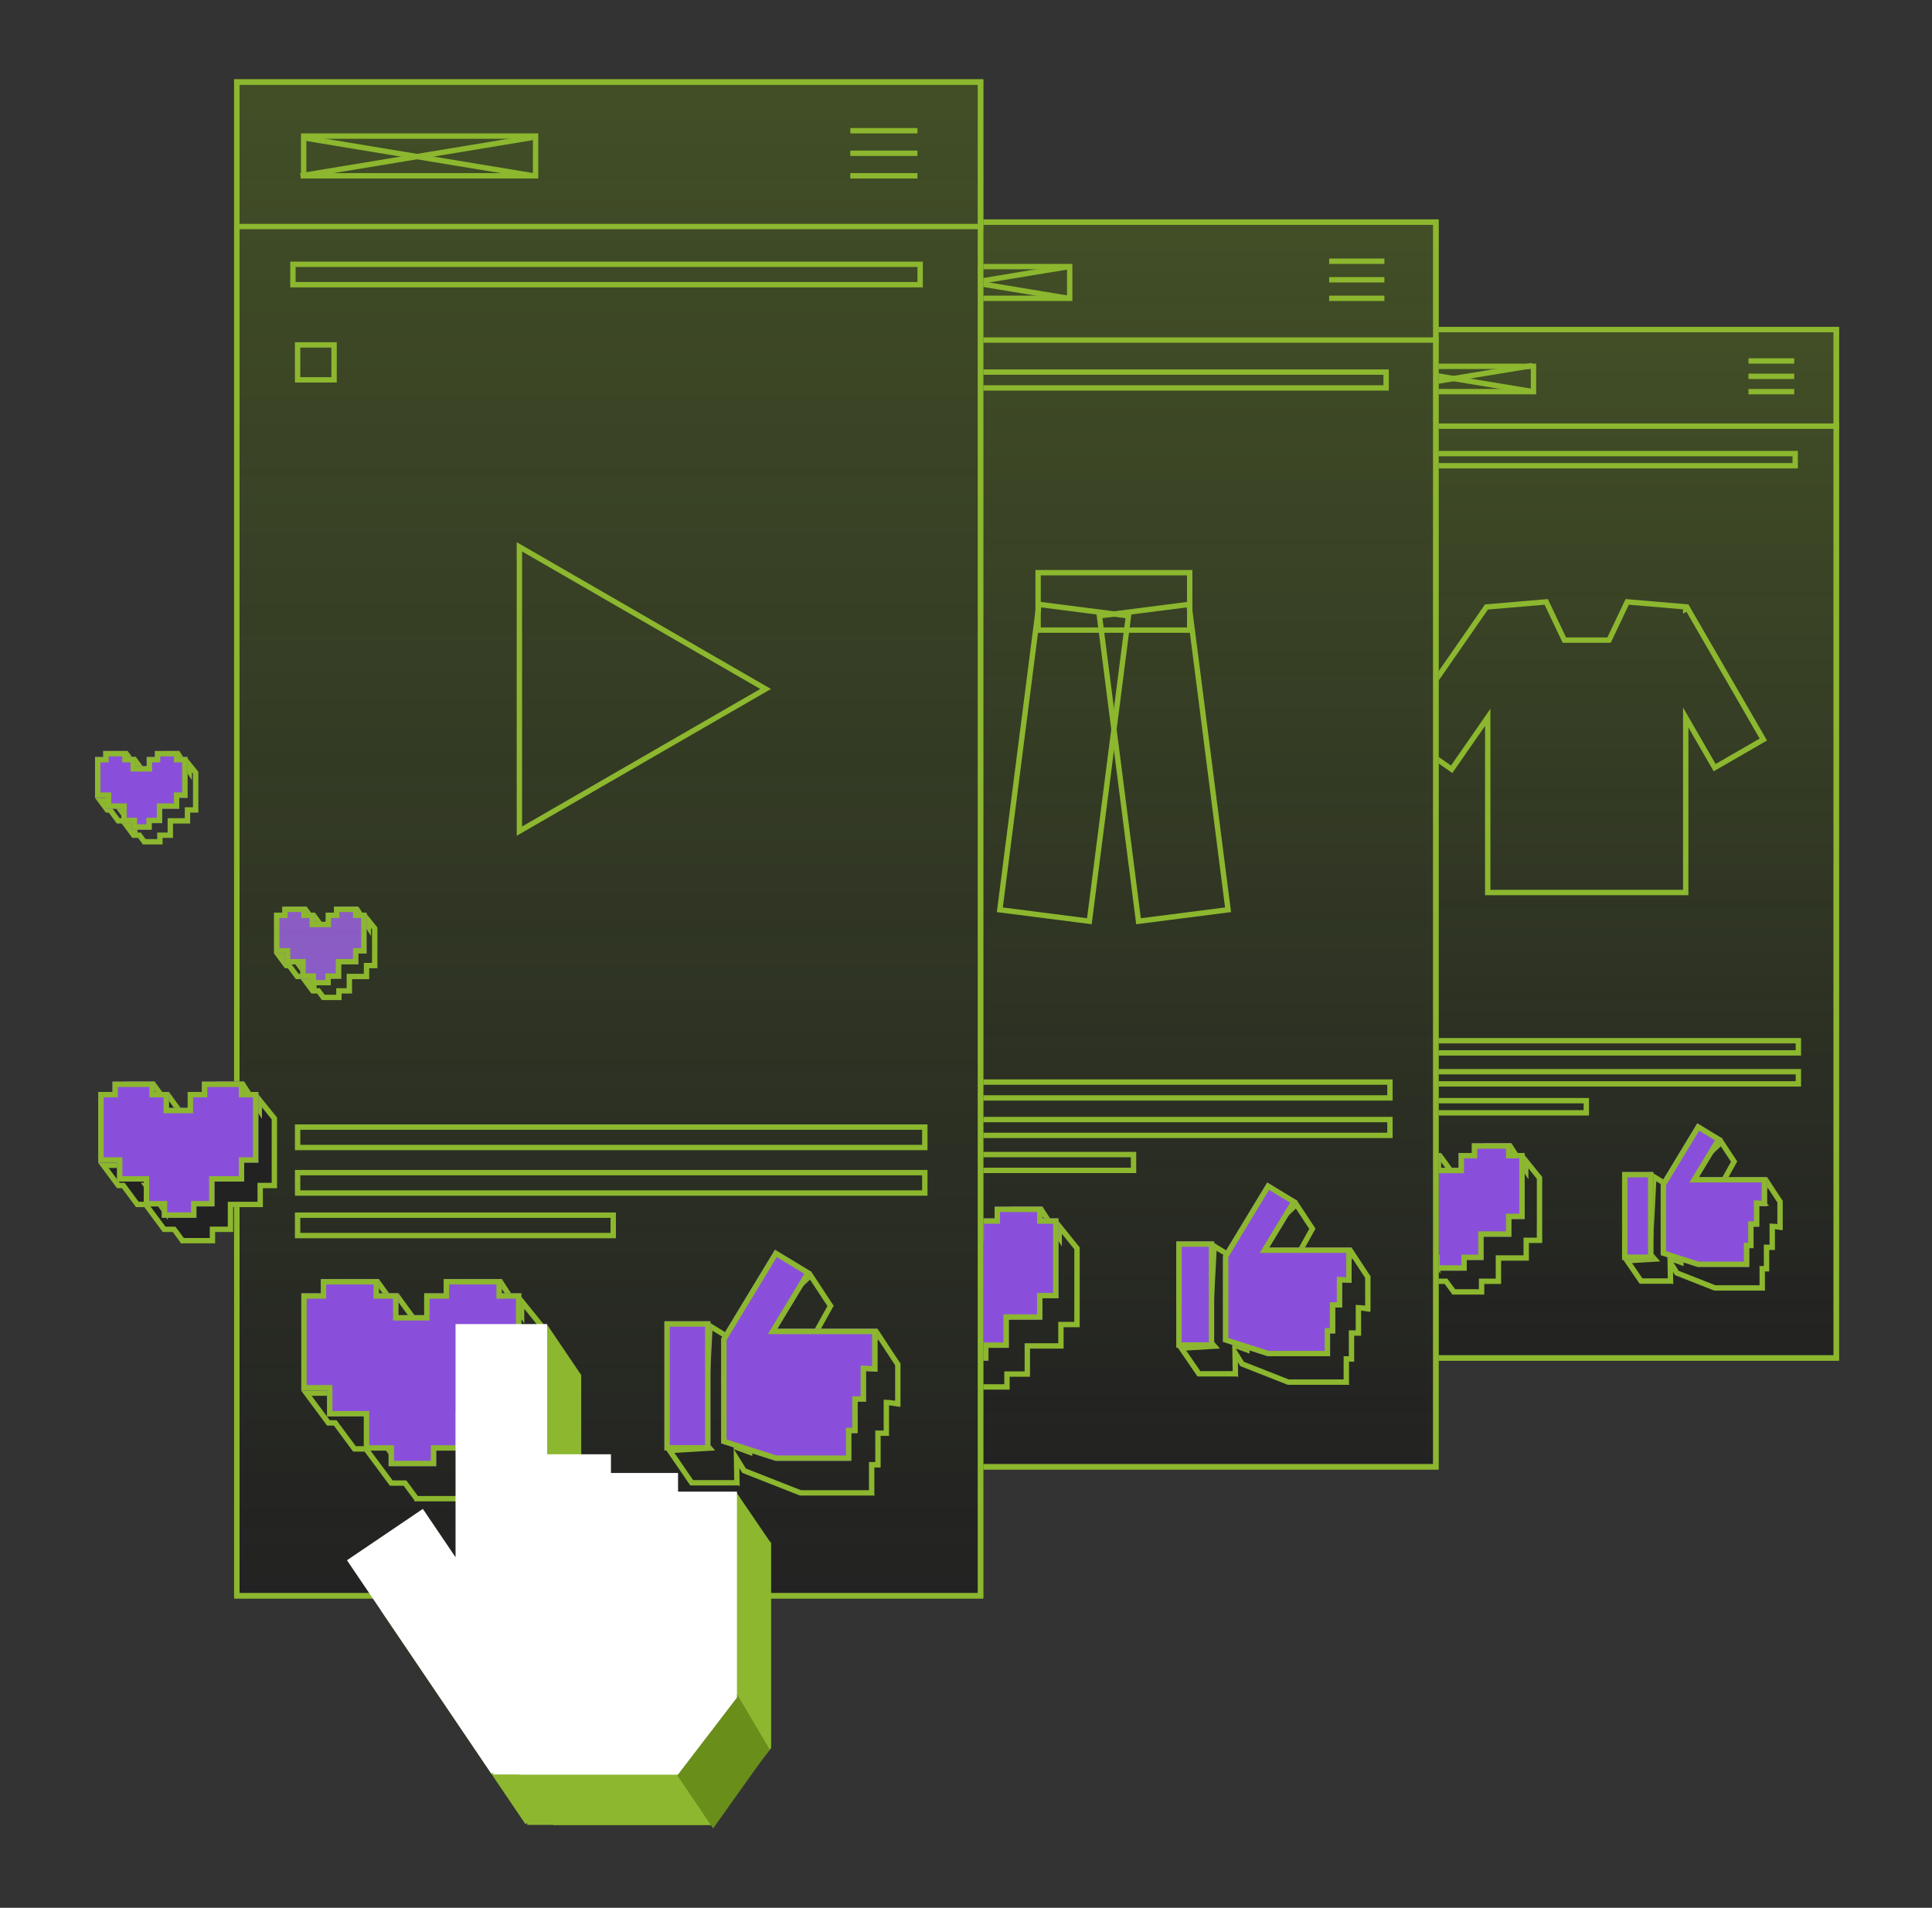<?xml version="1.0" encoding="UTF-8"?>
<svg xmlns="http://www.w3.org/2000/svg" width="800" height="790" viewBox="0 0 800 790" fill="none">
  <rect x="0" y="0" width="800" height="790" fill="#333333" stroke="none"/>
  <path d="M550.383 135.351H761.485V563.431H550.383V135.351Z" fill="#222222"></path>
  <path fill-rule="evenodd" clip-rule="evenodd" d="M759.261 137.575H552.607V561.207H759.261V137.575ZM550.383 135.351V563.431H761.485V135.351H550.383Z" fill="#8CB72F"></path>
  <path d="M550.383 135.351H761.485V563.431H550.383V135.351Z" fill="url(#paint0_linear_731_16451)"></path>
  <path fill-rule="evenodd" clip-rule="evenodd" d="M759.261 137.575H552.607V561.207H759.261V137.575ZM550.383 135.351V563.431H761.485V135.351H550.383Z" fill="#8CB72F"></path>
  <path fill-rule="evenodd" clip-rule="evenodd" d="M594.126 477.433L591.208 473.428H579.95L587.307 483.338H589.867L582.091 483.34V499.717H594.214V520.601L589.921 514.709H591.596L584.375 504.799H569.25L576.606 514.709H578.514L583.951 522.033H587.168L594.32 531.668H598.172L601.192 535.736V536.065H614.602V531.667H614.713L621.59 531.668L621.58 531.655V522.031H621.79L621.792 522.033H633.1L633.085 522.013V514.711H638.582L638.595 514.709L638.582 514.691V514.458L638.593 514.472V487.346L630.662 477.53V480.827L625.866 473.428H614.608L621.965 483.338L630.662 481.113V483.34H616.714V487.346H611.216V493.497H598.469V487.343H603.962L596.741 477.433H594.126ZM595.61 479.657H592.994L590.076 475.653H584.372L588.426 481.114H590.986L594.292 485.564H584.316V497.493H596.439V518.638H598.623L599.847 523.982H596.439V527.432L585.548 512.485H587.222L583.243 507.023H573.672L577.726 512.485H579.633L585.07 519.809H588.287L595.439 529.444H599.291L602.555 533.84H612.378V529.443H615.832L619.355 529.444V519.806H622.909L622.911 519.809H630.86V512.487H636.357V508.024L636.368 508.038V488.132L632.886 483.822V488.349L631.082 485.564H622.24L621.069 485.864L620.846 485.564H618.938V489.57H613.441V495.722H596.245V485.118H599.589L595.61 479.657ZM597.055 521.758L596.85 520.862H594.405L595.057 521.758H597.055ZM627.27 479.685L622.861 480.813L619.03 475.653H624.657L627.27 479.685Z" fill="#8CB72F"></path>
  <path fill-rule="evenodd" clip-rule="evenodd" d="M591.219 473.428H574.841V477.433H569.344V504.798H576.594V512.119H586.964V521.756H593.942V526.152H607.352V521.756H614.329V512.119H625.834V504.798H631.332V477.433H625.834V473.428H609.456V477.433H603.966V483.586H596.709V477.433H591.219V473.428Z" fill="#8A4FDA"></path>
  <path fill-rule="evenodd" clip-rule="evenodd" d="M576.594 504.798V512.119H586.964V521.756H593.942V526.152H607.352V521.756H614.329V512.119H625.834V504.798H631.332V477.433H625.834V473.428H609.456V477.433H603.966V483.586H596.709V477.433H591.219V473.428H574.841V477.433H569.344V504.798H576.594ZM571.568 502.574H578.819V509.895H589.188V519.531H596.166V523.927H605.127V519.531H612.105V509.895H623.61V502.574H629.107V479.657H623.609V475.653H611.681V479.657H606.191V485.81H594.485V479.657H588.994V475.653H577.066V479.657H571.568V502.574Z" fill="#8CB72F"></path>
  <path fill-rule="evenodd" clip-rule="evenodd" d="M712.304 493.212L712.512 493.298L719.351 480.952L712.957 471.227L696.684 486.76L700.973 488.531L694.137 499.824L694.921 500.299L694.921 521.108L692.666 520.279L692.169 490.454L683.8 485.337L682.024 519.531L682.773 520.384L671.727 521.043L678.94 531.579H692.598L692.86 531.877L692.855 531.579H692.884L692.855 531.543L692.773 526.691L693.602 528.026L709.447 534.26V534.27H709.471L709.853 534.42L730.99 534.419L730.816 534.169V526.478H730.87L730.895 526.515H732.538L732.514 526.478H732.591V517.607H734.962V517.546H734.981L734.962 517.519V508.996L735.089 509.003L738.041 509.445L738.091 509.506V509.453L738.183 509.466L738.091 509.323V509.164L738.189 509.169V497.052H738.049L731.696 487.39L727.325 496.439L727.83 497.052H718.738L718.744 497.026L718.526 497.052H709.98L712.304 493.212ZM706.033 499.276L711.389 490.427L711.528 490.484L716.754 481.051L712.563 474.678L700.692 486.009L704.218 487.465L697.146 499.149L697.146 524.297L692.948 522.753L695.103 526.226L710.273 532.195H728.592V524.547L728.399 524.254H730.367V515.383H732.738V506.649L735.314 506.787L735.867 506.87V506.817L735.964 506.822V497.93L731.993 491.89L729.948 496.124L732.545 499.276H706.033ZM689.965 491.714L685.828 489.184L684.293 518.743L687.444 522.334L675.783 523.03L680.113 529.354H690.593L689.965 491.714Z" fill="#8CB72F"></path>
  <path fill-rule="evenodd" clip-rule="evenodd" d="M731.703 487.417V499.534L728.477 499.361V507.972H726.105V516.845H724.331V524.635L702.962 524.635V524.63L687.656 519.711L687.656 490.191L687.654 490.189L687.656 490.185V490.145L687.682 490.142L702.808 465.154L713.175 471.429L703.497 487.417H712.033L712.258 487.391L712.252 487.417L731.703 487.417ZM684.631 485.309H671.664V521.712H684.631V485.309Z" fill="#8A4FDA"></path>
  <path fill-rule="evenodd" clip-rule="evenodd" d="M731.703 499.534L728.477 499.361V507.972H726.105V516.845H724.331V524.635L702.962 524.635V524.63L687.656 519.711L687.656 490.191L687.654 490.189L687.656 490.185V490.145L687.682 490.142L702.808 465.154L713.175 471.429L703.497 487.417H712.033L712.258 487.391L712.252 487.417L731.703 487.417V499.534ZM729.479 497.187V489.641L699.55 489.641L710.12 472.18L703.559 468.209L689.881 490.805L689.881 518.089L703.325 522.411L722.106 522.411V514.621H723.881V505.748H726.252V497.014L729.479 497.187ZM684.631 485.309H671.664V521.712H684.631V485.309ZM682.407 519.488V487.534H673.889V519.488H682.407Z" fill="#8CB72F"></path>
  <path fill-rule="evenodd" clip-rule="evenodd" d="M743.552 444.897H569.748V447.709H743.552V444.897ZM567.523 442.672V449.934H745.777V442.672H567.523Z" fill="#8CB72F"></path>
  <path fill-rule="evenodd" clip-rule="evenodd" d="M743.552 432.064H569.748V434.877H743.552V432.064ZM567.523 429.84V437.101H745.777V429.84H567.523Z" fill="#8CB72F"></path>
  <path fill-rule="evenodd" clip-rule="evenodd" d="M655.75 456.886H569.748V459.699H655.75V456.886ZM567.523 454.662V461.923H657.975V454.662H567.523Z" fill="#8CB72F"></path>
  <path fill-rule="evenodd" clip-rule="evenodd" d="M742.938 150.585H724.016V148.36H742.938V150.585Z" fill="#8CB72F"></path>
  <path fill-rule="evenodd" clip-rule="evenodd" d="M742.938 156.936H724.016V154.711H742.938V156.936Z" fill="#8CB72F"></path>
  <path fill-rule="evenodd" clip-rule="evenodd" d="M742.938 163.288H724.016V161.063H742.938V163.288Z" fill="#8CB72F"></path>
  <path fill-rule="evenodd" clip-rule="evenodd" d="M742.24 188.935H568.435V191.748H742.24V188.935ZM566.211 186.711V193.973H744.464V186.711H566.211Z" fill="#8CB72F"></path>
  <path fill-rule="evenodd" clip-rule="evenodd" d="M761.493 177.579H551.828V175.354H761.493V177.579Z" fill="#8CB72F"></path>
  <path fill-rule="evenodd" clip-rule="evenodd" d="M633.873 152.808H571.459V161.061H633.873V152.808ZM569.234 150.583V163.285H636.097V150.583H569.234Z" fill="#8CB72F"></path>
  <path fill-rule="evenodd" clip-rule="evenodd" d="M634.621 163.285L569.231 152.476L569.594 150.281L634.984 161.09L634.621 163.285Z" fill="#8CB72F"></path>
  <path fill-rule="evenodd" clip-rule="evenodd" d="M634.628 152.474L569.238 163.284L568.875 161.089L634.265 150.28L634.628 152.474Z" fill="#8CB72F"></path>
  <path fill-rule="evenodd" clip-rule="evenodd" d="M577.09 211.649H569.748V218.558H577.09V211.649ZM567.523 209.424V220.782H579.315V209.424H567.523Z" fill="#8CB72F"></path>
  <path fill-rule="evenodd" clip-rule="evenodd" d="M699.133 250.267L699.125 250.269V250.267L673.118 248.064L665.572 263.959H648.478L640.933 248.064L614.954 250.264L614.926 250.245L577.805 303.718L601.391 320.092L614.926 300.595V370.655L614.912 370.684H614.926L699.139 370.684V301.274L709.597 319.388L731.679 306.639L699.133 250.267ZM696.9 252.311V254.122L698.318 253.304L728.641 305.824L710.411 316.349L696.914 292.972V368.46H617.151V293.489L600.832 316.996L580.901 303.159L616.141 252.396L639.585 250.411L647.072 266.184H666.979L674.466 250.411L696.9 252.311Z" fill="#8CB72F"></path>
  <path d="M340.414 90.857H595.688V608.511H340.414V90.857Z" fill="#222222"></path>
  <path fill-rule="evenodd" clip-rule="evenodd" d="M593.464 93.082H342.639V606.287H593.464V93.082ZM340.414 90.857V608.511H595.688V90.857H340.414Z" fill="#8CB72F"></path>
  <path d="M340.398 90.857H595.672V608.511H340.398V90.857Z" fill="url(#paint1_linear_731_16451)"></path>
  <path fill-rule="evenodd" clip-rule="evenodd" d="M593.448 93.082H342.623V606.287H593.448V93.082ZM340.398 90.857V608.511H595.672V90.857H340.398Z" fill="#8CB72F"></path>
  <path fill-rule="evenodd" clip-rule="evenodd" d="M393.305 504.515L389.778 499.673H376.164L385.06 511.657H388.161L378.752 511.659V531.464H393.415V556.716L388.225 549.593H390.248L381.516 537.609H363.227L372.122 549.593H374.43L381.004 558.449H384.892L393.542 570.1H398.202L401.855 575.022V575.416H418.071V570.098H418.204L418.205 570.1H426.52L426.506 570.082V558.447H426.757L426.759 558.449H440.432L440.419 558.432V549.594H447.063L447.078 549.593L447.063 549.571V549.289L447.076 549.306V516.503L437.485 504.633V508.611L431.692 499.673H418.079L426.974 511.657L437.485 508.968V511.659H420.625V516.503H413.971V523.942H398.557V516.499H405.204L396.473 504.515H393.305ZM395.341 506.739H392.174L388.646 501.898H380.586L386.179 509.433H389.28L392.584 513.883H380.976V529.239H395.639V554.809H398.375L399.642 560.341H395.639V563.546L383.851 547.368H385.875L380.385 539.833H367.648L373.242 547.368H375.549L382.123 556.224H386.011L394.661 567.876H399.321L403.267 573.191H415.847V567.874H419.322L419.324 567.876H424.282V556.222H427.876L427.877 556.224H438.195V547.37H444.838V542.853L444.851 542.87V517.289L439.71 510.926V516.133L438.252 513.883H427.248L426.079 514.183L425.856 513.883H422.85V518.727H416.196V526.166H396.332V514.274H400.831L395.341 506.739ZM396.85 558.117L396.602 557.033H393.646L394.435 558.117H396.85ZM434.133 507.529L427.87 509.132L422.5 501.898H430.483L434.133 507.529Z" fill="#8CB72F"></path>
  <path fill-rule="evenodd" clip-rule="evenodd" d="M389.784 499.673H369.979V504.515H363.336V537.606H372.105V546.461H384.642V558.113H393.083V563.428H409.299V558.113H417.734V546.461H431.647V537.606H438.29V504.515H431.647V499.673H411.842V504.515H405.199V511.957H396.427V504.515H389.784V499.673Z" fill="#8A4FDA"></path>
  <path fill-rule="evenodd" clip-rule="evenodd" d="M369.979 504.515H363.336V537.606H372.105V546.461H384.642V558.113H393.083V563.428H409.299V558.113H417.734V546.461H431.647V537.606H438.29V504.515H431.647V499.673H411.842V504.515H405.199V511.957H396.427V504.515H389.784V499.673H369.979V504.515ZM372.204 501.898V506.739H365.56V535.382H374.329V544.237H386.867V555.888H395.307V561.203H407.074V555.888H415.509V544.237H429.422V535.382H436.066V506.739H429.423V501.898H414.067V506.739H407.423V514.181H394.203V506.739H387.56V501.898H372.204Z" fill="#8CB72F"></path>
  <path fill-rule="evenodd" clip-rule="evenodd" d="M536.2 523.6L536.452 523.704L544.721 508.776L536.989 497.015L517.311 515.798L522.498 517.94L514.232 531.596L515.182 532.171L515.182 557.336L512.457 556.334L511.855 520.266L501.736 514.078L499.588 555.427L500.492 556.457L487.133 557.255L495.856 569.994H512.373L512.691 570.356L512.685 569.994H512.718L512.685 569.954L512.586 564.096L513.581 565.7L532.75 573.242V573.249H532.768L533.232 573.431L533.236 573.433L533.234 573.43H558.795L558.59 573.136V563.828H558.654L558.683 563.871H560.67L560.642 563.828H560.736V553.1H563.601V553.026H563.623L563.601 552.994V542.687L563.751 542.695L567.327 543.231L567.387 543.303V543.24L567.492 543.255L567.387 543.092V542.89L567.503 542.896V528.243H567.336L559.654 516.56L554.368 527.503L554.978 528.243H543.982L543.989 528.212L543.723 528.243L533.39 528.243L536.2 523.6ZM529.443 530.468L535.286 520.816L535.467 520.891L542.124 508.874L536.595 500.466L521.319 515.047L525.744 516.874L517.287 530.845L517.407 530.917L517.407 560.525L511.682 558.419L515.083 563.9L533.651 571.205H556.366V561.603H558.512V550.876H561.377V540.34L563.976 540.479L565.163 540.657V540.543L565.278 540.549V529.163L559.951 521.06L556.991 527.188L559.694 530.468L529.443 530.468ZM509.651 521.526L503.764 517.926L501.856 554.64L505.163 558.407L491.189 559.241L497.029 567.77H510.423L509.651 521.526Z" fill="#8CB72F"></path>
  <path fill-rule="evenodd" clip-rule="evenodd" d="M559.669 516.591V531.244L555.768 531.035V541.448H552.903V552.178H550.757V561.597H524.916V561.592L506.406 555.643V519.947L506.401 519.944L506.406 519.936V519.89L506.436 519.886L524.727 489.671L537.263 497.259L525.56 516.591H535.88L536.156 516.56L536.148 516.591H559.669ZM502.751 514.042H487.07V558.063H502.751V514.042Z" fill="#8A4FDA"></path>
  <path fill-rule="evenodd" clip-rule="evenodd" d="M559.669 531.244L555.768 531.035V541.448H552.903V552.178H550.757V561.597H524.916V561.592L506.406 555.643V519.947L506.401 519.944L506.406 519.936V519.89L506.436 519.886L524.727 489.671L537.263 497.259L525.56 516.591H535.88L536.156 516.56L536.148 516.591H559.669V531.244ZM557.445 528.897V518.816H521.613L534.207 498.01L525.478 492.726L508.631 520.557V554.021L525.28 559.372H548.532V549.954H550.678V539.224H553.543V528.688L557.445 528.897ZM500.526 516.267H489.295V555.838H500.526V516.267ZM502.751 514.042V558.063H487.07V514.042H502.751Z" fill="#8CB72F"></path>
  <path fill-rule="evenodd" clip-rule="evenodd" d="M574.437 464.707H363.334V469.039H574.437V464.707ZM361.109 462.483V471.264H576.661V462.483H361.109Z" fill="#8CB72F"></path>
  <path fill-rule="evenodd" clip-rule="evenodd" d="M574.437 449.19H363.334V453.522H574.437V449.19ZM361.109 446.965V455.746H576.661V446.965H361.109Z" fill="#8CB72F"></path>
  <path fill-rule="evenodd" clip-rule="evenodd" d="M468.262 479.206H363.334V483.538H468.262V479.206ZM361.109 476.981V485.763H470.487V476.981H361.109Z" fill="#8CB72F"></path>
  <path fill-rule="evenodd" clip-rule="evenodd" d="M573.257 109.279H550.375V107.055H573.257V109.279Z" fill="#8CB72F"></path>
  <path fill-rule="evenodd" clip-rule="evenodd" d="M573.257 116.959H550.375V114.735H573.257V116.959Z" fill="#8CB72F"></path>
  <path fill-rule="evenodd" clip-rule="evenodd" d="M573.257 124.641H550.375V122.416H573.257V124.641Z" fill="#8CB72F"></path>
  <path fill-rule="evenodd" clip-rule="evenodd" d="M572.858 155.188H361.756V159.52H572.858V155.188ZM359.531 152.963V161.744H575.083V152.963H359.531Z" fill="#8CB72F"></path>
  <path fill-rule="evenodd" clip-rule="evenodd" d="M595.677 141.923H342.141V139.699H595.677V141.923Z" fill="#8CB72F"></path>
  <path fill-rule="evenodd" clip-rule="evenodd" d="M441.824 111.503H365.42V122.414H441.824V111.503ZM363.195 109.278V124.638H444.049V109.278H363.195Z" fill="#8CB72F"></path>
  <path fill-rule="evenodd" clip-rule="evenodd" d="M442.272 124.637L363.2 111.566L363.562 109.371L442.635 122.443L442.272 124.637Z" fill="#8CB72F"></path>
  <path fill-rule="evenodd" clip-rule="evenodd" d="M442.272 111.565L363.199 124.637L362.836 122.442L441.909 109.37L442.272 111.565Z" fill="#8CB72F"></path>
  <path fill-rule="evenodd" clip-rule="evenodd" d="M373.151 182.655H363.342V191.941H373.151V182.655ZM361.117 180.431V194.165H375.376V180.431H361.117Z" fill="#8CB72F"></path>
  <path d="M96.953 32.858H407.166V661.918H96.953V32.858Z" fill="#222222"></path>
  <path fill-rule="evenodd" clip-rule="evenodd" d="M404.941 35.083H99.178V659.694H404.941V35.083ZM96.953 32.858V661.918H407.166V32.858H96.953Z" fill="#8CB72F"></path>
  <path fill-rule="evenodd" clip-rule="evenodd" d="M128.806 377.91L127.004 375.437H120.049L124.594 381.559H126.176L121.374 381.56V391.678H128.865V404.584L126.209 400.939H127.242L122.781 394.817H113.438L117.982 400.939H119.162L122.52 405.464H124.507L128.926 411.416H131.309L133.172 413.926V414.132H141.456V411.416H141.522L145.769 411.416L145.77 405.463H145.889L152.874 405.464L152.879 405.463V400.939H156.273V400.789L156.275 400.792V384.033L151.375 377.969V380.003L148.415 375.437H141.46L146.005 381.559L151.375 380.185V381.56H142.76V384.034H139.367V387.835H131.492V384.033H134.884L130.423 377.91H128.806ZM129.291 380.135H127.89L129.268 381.991V381.808H130.51L129.291 380.135ZM129.268 383.784H123.599V389.453H129.268V383.784ZM131.089 390.06V402.441L131.144 402.516H132.265L133.411 407.519H131.089V409.192H132.428L134.443 411.907H139.232V409.192H143.546V403.239H147.009L148.523 403.239L150.654 403.239V398.715H154.048V394.352L154.05 394.354V384.82L153.6 384.262V387.525L151.175 383.784H146.281L145.109 384.084L144.985 383.917V386.258H141.591V390.06H131.089ZM125.133 403.239L121.836 398.715H122.869L121.65 397.042H117.859L119.101 398.715H120.281L123.64 403.239H125.133ZM128.979 404.741L129.382 405.294H130.619L130.493 404.741H128.979ZM127.092 379.334L125.872 377.661H124.471L125.713 379.334H127.092ZM147.926 378.771L146.901 379.033L145.882 377.661H147.206L147.926 378.771Z" fill="#8CB72F"></path>
  <path fill-rule="evenodd" clip-rule="evenodd" d="M126.996 375.437H116.878V377.91H113.484V394.816H117.967V399.34H124.368V405.293H128.681V408.008H136.965V405.293H141.274V399.34H148.383V394.816H151.781V377.91H148.387V375.437H138.269V377.91H134.875V381.713H130.39V377.91H126.996V375.437Z" fill="#8A4FDA"></path>
  <path fill-rule="evenodd" clip-rule="evenodd" d="M117.967 394.816V399.34H124.368V405.293H128.681V408.008H136.965V405.293H141.274V399.34H148.383V394.816H151.781V377.91H148.387V375.437H138.269V377.91H134.875V381.713H130.39V377.91H126.996V375.437H116.878V377.91H113.484V394.816H117.967ZM115.709 392.592H120.192V397.115H126.593V403.068H130.905V405.784H134.741V403.068H139.049V397.115H146.158V392.592H149.557V380.135H146.162V377.661H140.494V380.135H137.1V383.938H128.166V380.135H124.771V377.661H119.103V380.135H115.709V392.592Z" fill="#8CB72F"></path>
  <path fill-rule="evenodd" clip-rule="evenodd" d="M54.674 313.462L52.871 310.989H45.916L50.461 317.111H52.044L47.242 317.112V327.23H54.732V340.136L52.076 336.492H53.109L48.648 330.369H39.305L43.849 336.492H45.029L48.388 341.016H50.375L54.793 346.969H57.176L59.039 349.479V349.684H67.324V346.968H67.389L71.636 346.969L71.638 341.016H71.756L78.741 341.016L78.746 341.016V336.492H82.14V336.341L82.142 336.344V319.586L77.242 313.521V315.555L74.282 310.989H67.327L71.872 317.111L77.242 315.737V317.112H68.628V319.586H65.234V323.387H57.359V319.585H60.751L56.29 313.462H54.674ZM55.158 315.687H53.757L55.135 317.543V317.36H56.378L55.158 315.687ZM55.135 319.337H49.466V325.006H55.135V319.337ZM56.956 325.612V337.994L57.011 338.069H58.133L59.278 343.071H56.956V344.744H58.295L60.311 347.459H65.099V344.744H69.413V338.791H72.876L74.39 338.791L76.522 338.791V334.267H79.915V329.904L79.917 329.907V320.372L79.467 319.814V323.077L77.042 319.337H72.148L70.976 319.637L70.852 319.469V321.81H67.459V325.612H56.956ZM51 338.791L47.703 334.267H48.736L47.517 332.594H43.727L44.968 334.267H46.148L49.507 338.791H51ZM54.846 340.293L55.249 340.846H56.487L56.36 340.293H54.846ZM52.959 314.887L51.74 313.213H50.338L51.58 314.887H52.959ZM73.793 314.323L72.768 314.586L71.749 313.213H73.073L73.793 314.323Z" fill="#8CB72F"></path>
  <path fill-rule="evenodd" clip-rule="evenodd" d="M52.863 310.989H42.745V313.462H39.352V330.368H43.835V334.892H50.235V340.845H54.548V343.56H62.832V340.845H67.141V334.892H74.25V330.368H77.648V313.462H74.254V310.989H64.136V313.462H60.743V317.265H56.258V313.462H52.863V310.989Z" fill="#8A4FDA"></path>
  <path fill-rule="evenodd" clip-rule="evenodd" d="M43.835 330.368V334.892H50.235V340.845H54.548V343.56H62.832V340.845H67.141V334.892H74.25V330.368H77.648V313.462H74.254V310.989H64.136V313.462H60.743V317.265H56.258V313.462H52.863V310.989H42.745V313.462H39.352V330.368H43.835ZM41.576 328.144H46.059V332.668H52.46V338.62H56.772V341.336H60.608V338.62H64.917V332.668H72.025V328.144H75.424V315.687H72.03V313.213H66.361V315.687H62.967V319.49H54.033V315.687H50.639V313.213H44.97V315.687H41.576V328.144Z" fill="#8CB72F"></path>
  <path d="M96.93 32.859H407.142V661.919H96.93V32.859Z" fill="url(#paint2_linear_731_16451)"></path>
  <path fill-rule="evenodd" clip-rule="evenodd" d="M404.918 35.083H99.154V659.695H404.918V35.083ZM96.93 32.859V661.919H407.142V32.859H96.93Z" fill="#8CB72F"></path>
  <path fill-rule="evenodd" clip-rule="evenodd" d="M161.174 535.542L156.887 529.658H140.343L151.154 544.221H154.926L154.928 544.224H143.494V568.291H161.316V598.984L155.002 590.319H157.462L146.851 575.756H124.625L135.435 590.319H138.239L146.228 601.081H150.958L161.469 615.241H167.132L171.567 621.215V621.699H191.273V615.24H191.427L201.531 615.241L201.53 615.238V601.081H201.82L218.434 601.081L218.436 590.321H226.511V590.319H226.522L226.511 590.304V589.955L226.523 589.971V550.108L214.868 535.684V540.525L207.825 529.658H191.281L202.092 544.221L214.868 540.951V544.224H194.373V550.108H186.298V559.151H167.561V550.105H175.638L165.027 535.542H161.174ZM163.895 537.766H160.042L155.755 531.882H144.765L152.273 541.996H156.045L159.349 546.448H145.718V566.066H163.541V597.14H166.962L168.282 602.902H163.541V605.815L150.629 588.094H153.088L145.719 577.98H129.047L136.554 588.094H139.358L147.348 598.857H152.077L162.588 613.016H168.251L173.046 619.475H189.049V613.016H192.54L199.305 613.016V598.856H202.95L216.211 598.857V588.096H224.287V583.52L224.299 583.536V550.894L217.093 541.976V548.047L216.057 546.448H202.359L201.196 546.746L200.975 546.448H196.598V552.332H188.522V561.376H165.336V547.88H171.264L163.895 537.766ZM165.49 600.678L165.19 599.365H161.594L162.55 600.678H165.49ZM211.555 539.503L202.987 541.695L195.703 531.882H206.616L211.555 539.503Z" fill="#8CB72F"></path>
  <path fill-rule="evenodd" clip-rule="evenodd" d="M156.908 529.658H132.841V535.542H124.766V575.755H135.43V586.515H150.657V600.674H160.915V607.133H180.621V600.674H190.871V586.515H207.783V575.755H215.859V535.542H207.781V529.658H183.714V535.542H175.645V544.585H164.979V535.542H156.908V529.658Z" fill="#8A4FDA"></path>
  <path fill-rule="evenodd" clip-rule="evenodd" d="M132.841 535.542H124.766V575.755H135.43V586.515H150.657V600.674H160.915V607.133H180.621V600.674H190.871V586.515H207.783V575.755H215.859V535.542H207.781V529.658H183.714V535.542H175.645V544.585H164.979V535.542H156.908V529.658H132.841V535.542ZM135.066 531.882V537.766H126.99V573.53H137.654V584.29H152.882V598.45H163.139V604.908H178.396V598.45H188.646V584.29H205.559V573.53H213.634V537.766H205.557V531.882H185.939V537.766H177.87V546.81H162.754V537.766H154.684V531.882H135.066Z" fill="#8CB72F"></path>
  <path fill-rule="evenodd" clip-rule="evenodd" d="M334.843 558.729L335.162 558.861L345.211 540.719L335.814 526.428L311.901 549.253L318.192 551.851L308.143 568.451L309.288 569.144V599.721L306.005 598.514L305.274 554.684L292.977 547.164L290.366 597.413L291.463 598.662L275.227 599.631L285.827 615.113H305.902L306.289 615.554L306.282 615.113H306.318L306.282 615.069L306.162 607.959L307.362 609.892L330.643 619.052V619.068H330.683L331.246 619.289H362.309L362.045 618.91V607.621H362.143L362.178 607.673H364.593L364.559 607.621H364.655V594.583H368.13V594.491H368.182L368.13 594.416V581.929L368.347 581.941L372.675 582.589L372.75 582.68V582.601L372.882 582.62L372.75 582.415V582.177L372.877 582.184V564.377H372.687L363.353 550.181L356.929 563.479L357.669 564.377H344.285L344.295 564.34L343.968 564.377H331.424L334.843 558.729ZM327.477 566.602L333.928 555.945L334.177 556.047L342.614 540.818L335.421 529.878L315.91 548.502L321.438 550.785L311.198 567.7L311.513 567.891V602.91L303.914 600.115L308.863 608.092L331.668 617.065H359.82V605.397H362.43V592.358H365.905V579.582L368.572 579.725L370.525 580.018V579.83L370.653 579.837V565.333L363.649 554.682L359.552 563.164L362.385 566.602H327.477ZM303.07 555.944L295.004 551.012L292.635 596.625L296.134 600.612L279.283 601.618L287 612.888H304.02L303.07 555.944Z" fill="#8CB72F"></path>
  <path fill-rule="evenodd" clip-rule="evenodd" d="M363.349 550.217V568.024L358.602 567.769V580.423H355.127V593.461H352.517V604.908H321.115V604.905L298.615 597.673L298.615 554.292L298.613 554.291L298.615 554.288V554.226L298.655 554.221L320.883 517.502L336.116 526.723L321.894 550.217H334.429L334.766 550.18L334.757 550.217H363.349ZM294.172 547.122H275.117V600.616H294.172V547.122Z" fill="#8A4FDA"></path>
  <path fill-rule="evenodd" clip-rule="evenodd" d="M363.349 568.024V550.217H334.757L334.766 550.18L334.429 550.217H321.894L336.116 526.723L320.883 517.502L298.655 554.221L298.615 554.226V554.288L298.613 554.291L298.615 597.673L321.115 604.905V604.908H352.517V593.461H355.127V580.423H358.602V567.769L363.349 568.024ZM356.377 578.198V565.422L361.125 565.677V552.442H317.947L333.061 527.474L321.634 520.557L300.839 554.909L300.839 596.051L321.473 602.683H350.292V591.237H352.902V578.198H356.377ZM291.948 549.346H277.342V598.391H291.948V549.346ZM294.172 547.122V600.616H275.117V547.122H294.172Z" fill="#8CB72F"></path>
  <path fill-rule="evenodd" clip-rule="evenodd" d="M381.834 486.687H124.342V492.909H381.834V486.687ZM122.117 484.463V495.134H384.059V484.463H122.117Z" fill="#8CB72F"></path>
  <path fill-rule="evenodd" clip-rule="evenodd" d="M381.834 467.829H124.342V474.051H381.834V467.829ZM122.117 465.604V476.275H384.059V465.604H122.117Z" fill="#8CB72F"></path>
  <path fill-rule="evenodd" clip-rule="evenodd" d="M252.81 504.306H124.342V510.528H252.81V504.306ZM122.117 502.082V512.752H255.034V502.082H122.117Z" fill="#8CB72F"></path>
  <path fill-rule="evenodd" clip-rule="evenodd" d="M52.028 447.882H64.066L67.187 452.165H69.983L77.704 462.762H71.834V469.344H85.465V462.764H91.339V458.481H106.251V456.102L96.961 458.479L89.094 447.882H101.133L106.251 455.779V452.266L114.732 462.763V491.771L114.728 491.766V492.02L114.732 492.025H114.728V492.027H108.854V499.856H96.552L96.552 510.16H96.547L96.548 510.161H89.196L89.195 510.16H89.087V514.861H89.081L89.082 514.861H75.007L75.007 514.861H74.747V514.511L71.518 510.161H67.395L59.746 499.856H56.307L50.494 492.025H48.453L40.586 481.428H56.76L64.481 492.025H62.693L67.288 498.332V486.298V475.995H54.32V458.481H62.633L62.631 458.479H59.894L52.028 447.882ZM70.107 498.607L70.326 499.563H68.186L67.489 498.607H70.107Z" fill="#222222"></path>
  <path fill-rule="evenodd" clip-rule="evenodd" d="M67.187 452.165L64.066 447.882H52.028L59.894 458.479H62.631L54.32 458.481V475.995H67.288V498.332L62.693 492.025H64.481L56.76 481.428H40.586L48.453 492.025H50.494L56.307 499.856H59.746L67.395 510.161H71.518L74.747 514.511V514.861H75.007L89.081 514.861L89.087 514.861V510.16H89.195L96.548 510.161L96.552 510.16L96.552 499.856H108.854V492.027H114.728L114.732 492.025L114.728 492.02V491.766L114.732 491.771L114.732 462.763L106.251 452.266V455.779L101.133 447.882H89.094L96.961 458.479L106.251 456.102V458.481H91.339V462.764H85.465V469.344H71.834V462.762H77.704L69.983 452.165H67.187ZM68.851 454.389H66.055L62.935 450.106H56.449L61.013 456.255H63.751L67.052 460.706H56.545V473.77H69.513V496.383H71.88L73.118 501.788H69.513V505.163L58.319 489.801H60.108L55.628 483.652H45.008L49.572 489.801H51.614L57.427 497.632H60.865L68.514 507.936H72.637L76.126 512.636H84.704L86.863 512.636V507.935H90.315L92.181 507.936L94.327 507.935L94.327 497.632H106.63V489.802H112.504V485.331L112.508 485.336V463.549L108.476 458.559V463.301L106.794 460.706H97.234L96.065 461.005L95.843 460.706H93.564V464.988H87.69V471.569H69.609V460.537H73.331L68.851 454.389ZM70.326 499.563L70.107 498.607H67.489L68.186 499.563H70.326ZM102.881 454.668L97.857 455.954L93.516 450.106H99.924L102.881 454.668Z" fill="#8CB72F"></path>
  <path fill-rule="evenodd" clip-rule="evenodd" d="M64.083 447.882H46.569V452.165H40.695V481.428H48.455V489.257H59.538V499.561H67.002V504.261H81.342V499.561H88.801V489.257H101.103V481.428H106.983V452.165H101.107V447.882H83.594V452.165H77.72V458.745H69.959V452.165H64.083V447.882Z" fill="#8A4FDA"></path>
  <path fill-rule="evenodd" clip-rule="evenodd" d="M48.455 481.428V489.257H59.538V499.561H67.002V504.261H81.342V499.561H88.801V489.257H101.103V481.428H106.983V452.165H101.107V447.882H83.594V452.165H77.72V458.745H69.959V452.165H64.083V447.882H46.569V452.165H40.695V481.428H48.455ZM42.92 479.203H50.68V487.033H61.762V497.336H69.226V502.037H79.117V497.336H86.576V487.033H98.879V479.203H104.758V454.389H98.883V450.106H85.818V454.389H79.944V460.97H67.734V454.389H61.858V450.106H48.794V454.389H42.92V479.203Z" fill="#8CB72F"></path>
  <path fill-rule="evenodd" clip-rule="evenodd" d="M379.901 55.244H352.094V53.019H379.901V55.244Z" fill="#8CB72F"></path>
  <path fill-rule="evenodd" clip-rule="evenodd" d="M379.901 64.576H352.094V62.352H379.901V64.576Z" fill="#8CB72F"></path>
  <path fill-rule="evenodd" clip-rule="evenodd" d="M379.901 73.909H352.094V71.685H379.901V73.909Z" fill="#8CB72F"></path>
  <path fill-rule="evenodd" clip-rule="evenodd" d="M379.904 110.558H122.412V116.779H379.904V110.558ZM120.188 108.333V119.004H382.129V108.333H120.188Z" fill="#8CB72F"></path>
  <path fill-rule="evenodd" clip-rule="evenodd" d="M407.148 94.916H99.047V92.692H407.148V94.916Z" fill="#8CB72F"></path>
  <path fill-rule="evenodd" clip-rule="evenodd" d="M220.662 57.468H126.857V71.684H220.662V57.468ZM124.633 55.243V73.909H222.887V55.243H124.633Z" fill="#8CB72F"></path>
  <path fill-rule="evenodd" clip-rule="evenodd" d="M220.728 73.908L124.637 58.023L125 55.829L221.09 71.713L220.728 73.908Z" fill="#8CB72F"></path>
  <path fill-rule="evenodd" clip-rule="evenodd" d="M220.719 58.024L124.628 73.909L124.266 71.714L220.356 55.829L220.719 58.024Z" fill="#8CB72F"></path>
  <path fill-rule="evenodd" clip-rule="evenodd" d="M137.22 143.935H124.342V156.176H137.22V143.935ZM122.117 141.71V158.4H139.444V141.71H122.117Z" fill="#8CB72F"></path>
  <path fill-rule="evenodd" clip-rule="evenodd" d="M240.67 569.173H202.732V665.723L189.196 645.715L157.773 666.974L217.59 755.389L218.35 754.875L218.308 755.677H229.148V755.768H267.086V755.766H294.865V755.673L319.242 723.847H319.254V638.566H294.865V630.827H267.086V623.088H240.67V569.173Z" fill="#8CB72F"></path>
  <path d="M240.508 569.168L226.605 548.591L219.375 611.713H240.508V569.168Z" fill="#8CB72F"></path>
  <path d="M319.202 638.963L305.02 618.108L292.785 703.476L319.202 724.053V638.963Z" fill="#8CB72F"></path>
  <path d="M295.289 757.143L280.273 734.897L304.187 699.86L318.647 724.33L295.289 757.143Z" fill="#698E1A"></path>
  <path fill-rule="evenodd" clip-rule="evenodd" d="M226.569 548.28H188.631V644.831L175.094 624.823L143.672 646.081L203.489 734.496L204.249 733.982L204.206 734.785H215.047V734.875H252.985V734.873H280.763V734.781L305.141 702.954H305.152V617.673H280.763V609.934H252.985V602.195H226.569V548.28Z" fill="white"></path>
  <path fill-rule="evenodd" clip-rule="evenodd" d="M319.25 285.296L213.959 224.506L213.959 346.086L319.25 285.296ZM314.801 285.296L216.183 228.359L216.183 342.233L314.801 285.296Z" fill="#8CB72F"></path>
  <path fill-rule="evenodd" clip-rule="evenodd" d="M491.355 251.519L456.489 255.985L472.403 380.229L507.269 375.763L491.355 251.519ZM454 254.061L470.479 382.718L509.758 377.687L493.279 249.03L454 254.061Z" fill="#8CB72F"></path>
  <path fill-rule="evenodd" clip-rule="evenodd" d="M431.168 251.519L466.034 255.985L450.12 380.229L415.254 375.763L431.168 251.519ZM468.523 254.061L452.044 382.718L412.765 377.687L429.244 249.03L468.523 254.061Z" fill="#8CB72F"></path>
  <path fill-rule="evenodd" clip-rule="evenodd" d="M491.516 238.256H430.967V259.806H491.516V238.256ZM428.742 236.031V262.03H493.74V236.031H428.742Z" fill="#8CB72F"></path>
  <defs>
    <linearGradient id="paint0_linear_731_16451" x1="655.934" y1="135.351" x2="655.934" y2="563.431" gradientUnits="userSpaceOnUse">
      <stop stop-color="#8CB72F" stop-opacity="0.3"></stop>
      <stop offset="1" stop-color="#8CB72F" stop-opacity="0"></stop>
    </linearGradient>
    <linearGradient id="paint1_linear_731_16451" x1="468.035" y1="90.857" x2="468.035" y2="608.511" gradientUnits="userSpaceOnUse">
      <stop stop-color="#8CB72F" stop-opacity="0.3"></stop>
      <stop offset="1" stop-color="#8CB72F" stop-opacity="0"></stop>
    </linearGradient>
    <linearGradient id="paint2_linear_731_16451" x1="252.036" y1="32.859" x2="252.036" y2="661.919" gradientUnits="userSpaceOnUse">
      <stop stop-color="#8CB72F" stop-opacity="0.3"></stop>
      <stop offset="1" stop-color="#8CB72F" stop-opacity="0"></stop>
    </linearGradient>
  </defs>
</svg>
